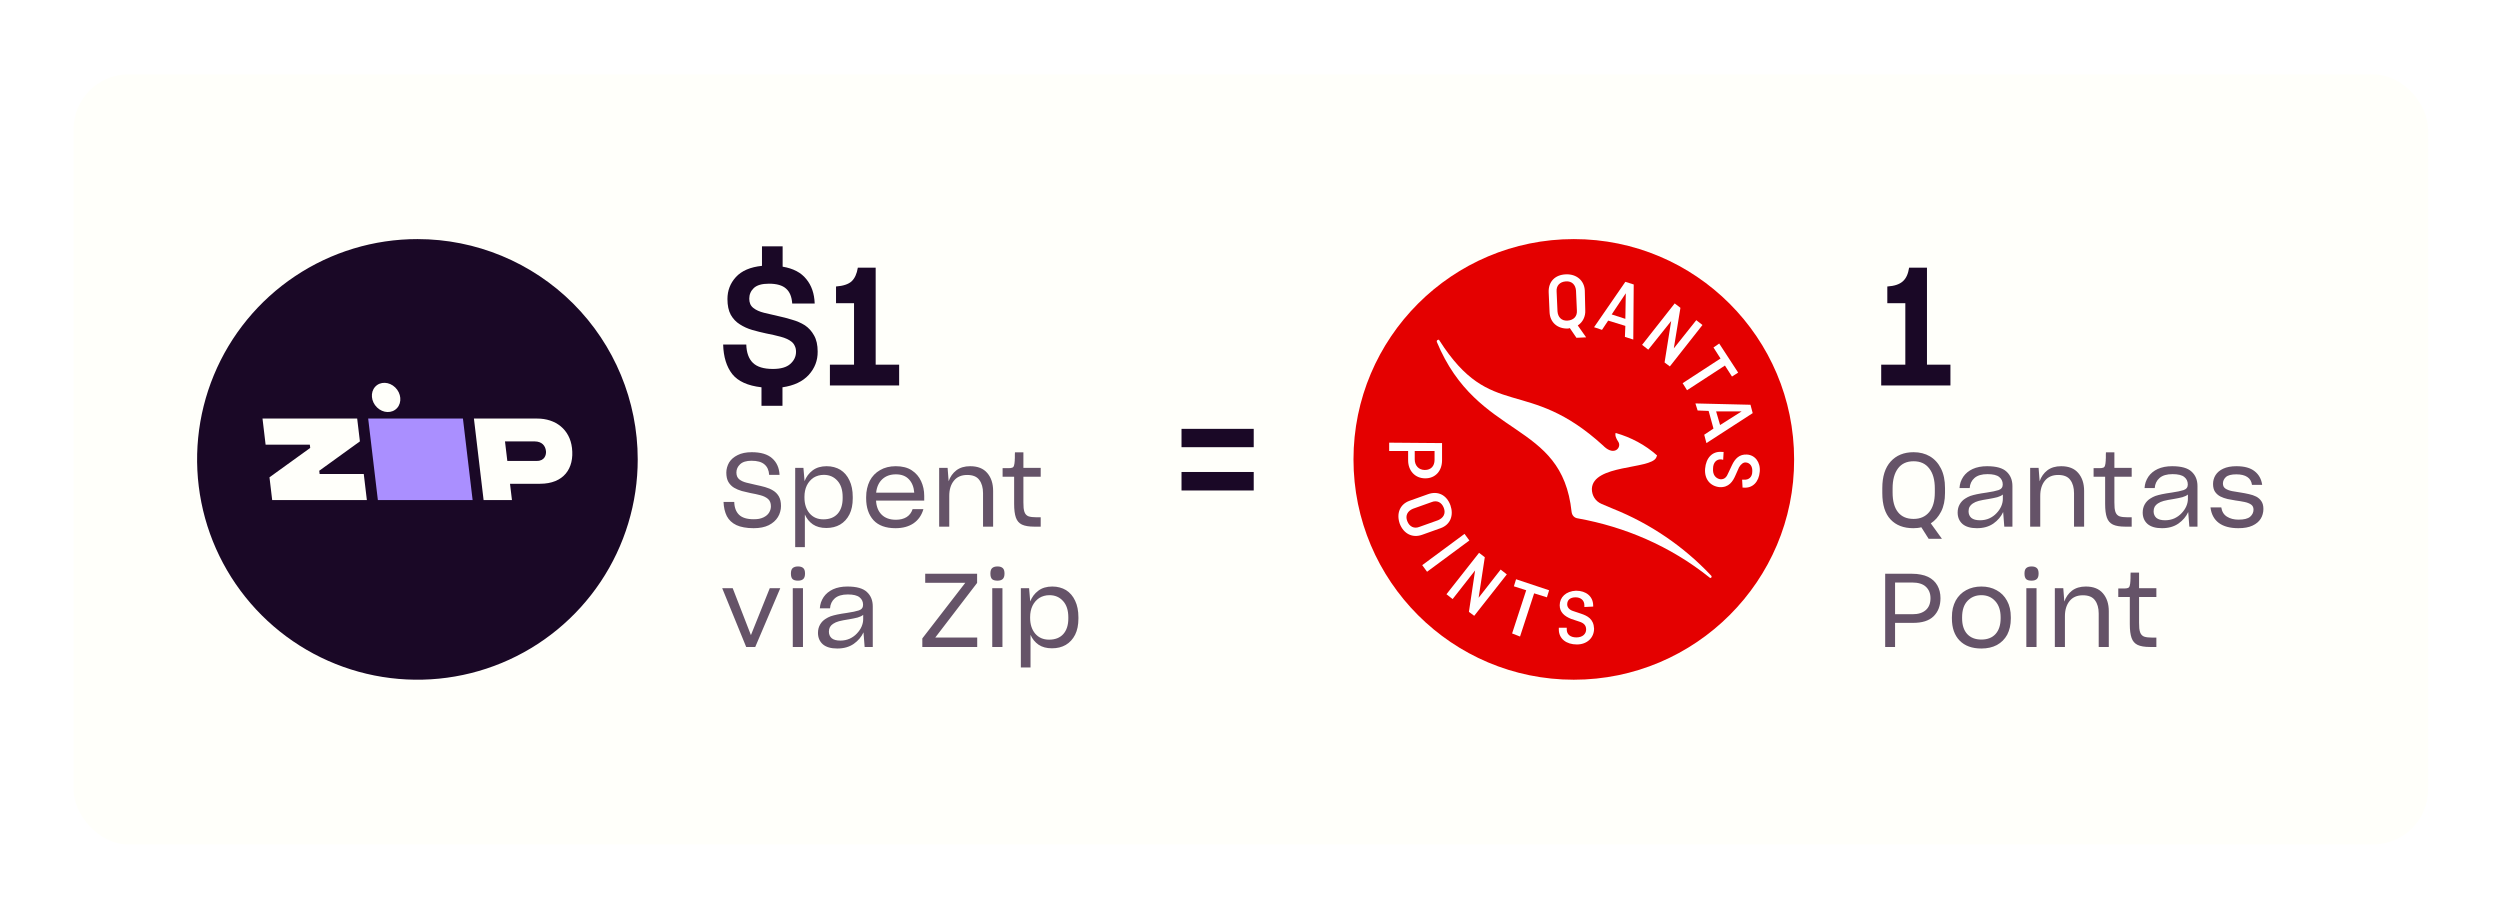 <svg width="374" height="137" viewBox="0 0 374 137" fill="none" xmlns="http://www.w3.org/2000/svg">
<g filter="url(#filter0_d_160_4147)">
<rect x="11" y="7" width="352.246" height="115.214" rx="8.24" fill="#FFFFFA"/>
<path d="M95.404 64.6C95.406 71.119 93.474 77.493 89.853 82.914C86.231 88.335 81.084 92.56 75.061 95.056C69.039 97.551 62.411 98.204 56.017 96.933C49.623 95.661 43.75 92.522 39.14 87.912C34.53 83.302 31.391 77.429 30.119 71.035C28.848 64.641 29.501 58.014 31.997 51.991C34.492 45.968 38.717 40.821 44.139 37.2C49.56 33.578 55.933 31.646 62.452 31.648C71.191 31.649 79.572 35.121 85.752 41.3C91.931 47.48 95.403 55.861 95.404 64.6Z" fill="#1A0826"/>
<path d="M40.315 67.284L40.719 70.692H54.883L54.42 66.789H47.816L47.758 66.305L53.841 61.911L53.434 58.496H39.271L39.734 62.399H46.349L46.408 62.887L40.315 67.284Z" fill="#FFFFFA"/>
<path d="M55.08 58.496L56.529 70.692H70.704L69.255 58.496H55.08Z" fill="#AA8FFF"/>
<path d="M85.568 62.887C85.241 60.145 83.158 58.484 80.328 58.496H70.899L72.347 70.691H76.588L76.298 68.252H80.787C84.32 68.252 85.937 65.976 85.568 62.887ZM80.329 64.834L75.895 64.839L75.547 61.912L80.007 61.916C81.056 61.928 81.592 62.539 81.678 63.375C81.732 63.912 81.494 64.833 80.329 64.833V64.834Z" fill="#FFFFFA"/>
<path d="M59.401 56.928C60.152 56.101 60.028 54.718 59.123 53.839C58.218 52.96 56.876 52.917 56.124 53.743C55.373 54.57 55.497 55.953 56.402 56.832C57.306 57.711 58.649 57.754 59.401 56.928Z" fill="#FFFFFA"/>
<path d="M117.058 56.587H113.918V53.819C111.875 53.588 110.416 52.929 109.543 51.841C108.686 50.737 108.233 49.262 108.183 47.417H111.644C111.677 48.636 112.007 49.551 112.633 50.16C113.259 50.77 114.256 51.075 115.624 51.075C116.794 51.075 117.659 50.828 118.219 50.334C118.796 49.823 119.085 49.213 119.085 48.504C119.085 48.175 119.027 47.895 118.912 47.664C118.813 47.417 118.656 47.202 118.442 47.021C118.03 46.691 117.478 46.436 116.786 46.255C116.11 46.074 115.385 45.909 114.61 45.76C113.918 45.612 113.226 45.439 112.534 45.241C111.858 45.044 111.24 44.763 110.68 44.401C110.12 44.055 109.667 43.577 109.32 42.967C108.991 42.357 108.826 41.575 108.826 40.619C108.826 39.35 109.246 38.254 110.087 37.331C110.944 36.392 112.246 35.831 113.992 35.65V32.733H117.082V35.774C118.664 36.038 119.843 36.656 120.617 37.628C121.408 38.584 121.828 39.803 121.878 41.286H118.516C118.45 40.281 118.145 39.539 117.601 39.062C117.058 38.567 116.201 38.32 115.031 38.32C113.976 38.32 113.218 38.542 112.756 38.987C112.312 39.416 112.089 39.943 112.089 40.569C112.089 40.866 112.138 41.13 112.237 41.36C112.336 41.591 112.493 41.789 112.707 41.954C113.103 42.267 113.63 42.506 114.289 42.67C114.948 42.835 115.657 43 116.415 43.165C117.107 43.313 117.799 43.495 118.491 43.709C119.2 43.907 119.843 44.187 120.419 44.549C120.98 44.928 121.433 45.431 121.779 46.057C122.142 46.683 122.323 47.491 122.323 48.48C122.339 49.798 121.894 50.96 120.988 51.965C120.082 52.954 118.771 53.572 117.058 53.819V56.587ZM134.512 53.547H124.154V50.432H127.763V41.237H125.069V38.74C126.14 38.658 126.915 38.402 127.392 37.974C127.87 37.529 128.183 36.845 128.332 35.922H131.001V50.432H134.512V53.547Z" fill="#1A0826"/>
<path d="M112.739 74.898C113.643 74.898 114.398 74.749 115.003 74.451C115.609 74.143 116.066 73.737 116.375 73.234C116.529 72.988 116.642 72.726 116.713 72.448C116.796 72.171 116.837 71.884 116.837 71.586C116.837 70.99 116.729 70.507 116.513 70.138C116.297 69.768 116.01 69.475 115.65 69.26C115.301 69.044 114.906 68.875 114.464 68.751C114.023 68.628 113.576 68.52 113.124 68.428C112.611 68.315 112.128 68.202 111.676 68.089C111.224 67.976 110.86 67.806 110.582 67.581C110.449 67.468 110.346 67.329 110.274 67.165C110.202 66.99 110.166 66.79 110.166 66.564C110.166 66.091 110.351 65.681 110.721 65.332C111.091 64.982 111.661 64.808 112.431 64.808C113.294 64.808 113.935 64.987 114.356 65.347C114.788 65.706 115.024 66.23 115.065 66.918H116.621C116.57 65.871 116.2 65.044 115.512 64.438C114.834 63.832 113.817 63.529 112.462 63.529C111.62 63.529 110.916 63.673 110.351 63.961C109.786 64.238 109.36 64.608 109.073 65.07C108.939 65.306 108.836 65.552 108.765 65.809C108.693 66.055 108.657 66.312 108.657 66.579C108.657 67.154 108.759 67.622 108.965 67.981C109.18 68.341 109.463 68.628 109.812 68.844C110.161 69.049 110.551 69.213 110.983 69.337C111.414 69.45 111.851 69.552 112.292 69.645C112.816 69.737 113.309 69.845 113.771 69.968C114.233 70.092 114.608 70.276 114.896 70.523C115.039 70.646 115.147 70.8 115.219 70.985C115.291 71.17 115.327 71.38 115.327 71.617C115.327 71.956 115.235 72.274 115.05 72.572C114.875 72.859 114.598 73.096 114.218 73.28C114.023 73.373 113.802 73.445 113.555 73.496C113.319 73.537 113.052 73.558 112.754 73.558C111.758 73.558 111.029 73.337 110.567 72.895C110.105 72.443 109.863 71.802 109.843 70.97H108.241C108.272 71.791 108.436 72.5 108.734 73.096C109.042 73.681 109.519 74.128 110.166 74.436C110.495 74.59 110.87 74.703 111.291 74.775C111.722 74.857 112.205 74.898 112.739 74.898ZM123.181 73.573C122.308 73.573 121.615 73.27 121.101 72.664C120.598 72.058 120.346 71.273 120.346 70.307V70.199C120.346 69.563 120.464 68.998 120.7 68.505C120.947 68.012 121.286 67.622 121.717 67.334C121.933 67.201 122.169 67.098 122.426 67.026C122.683 66.954 122.955 66.918 123.242 66.918C124.074 66.918 124.752 67.211 125.276 67.796C125.8 68.371 126.061 69.183 126.061 70.23V70.4C126.061 71.396 125.81 72.176 125.307 72.741C124.803 73.296 124.095 73.573 123.181 73.573ZM123.612 74.867C124.403 74.867 125.091 74.698 125.676 74.359C126.272 74.01 126.739 73.501 127.078 72.834C127.242 72.505 127.366 72.14 127.448 71.74C127.53 71.339 127.571 70.903 127.571 70.43V70.23C127.571 69.255 127.407 68.428 127.078 67.75C126.76 67.062 126.308 66.533 125.722 66.163C125.435 65.989 125.117 65.855 124.767 65.763C124.428 65.67 124.059 65.624 123.658 65.624C122.816 65.624 122.118 65.835 121.563 66.256C121.019 66.667 120.618 67.201 120.362 67.858L120.192 65.871H118.96V77.732H120.408V72.849C120.675 73.465 121.075 73.958 121.609 74.328C122.143 74.687 122.811 74.867 123.612 74.867ZM134.028 66.841C134.87 66.841 135.522 67.093 135.985 67.596C136.447 68.089 136.709 68.751 136.77 69.583H131.07C131.163 68.731 131.466 68.063 131.979 67.581C132.503 67.088 133.186 66.841 134.028 66.841ZM138.141 72.048H136.524C136.359 72.561 136.062 72.957 135.63 73.234C135.199 73.501 134.665 73.635 134.028 73.635C133.124 73.635 132.416 73.383 131.902 72.88C131.389 72.377 131.106 71.673 131.055 70.769H138.264V70.061C138.264 69.27 138.11 68.541 137.802 67.873C137.494 67.195 137.027 66.651 136.4 66.24C136.092 66.035 135.738 65.881 135.338 65.778C134.937 65.675 134.495 65.624 134.013 65.624C133.109 65.624 132.323 65.819 131.656 66.21C130.988 66.59 130.475 67.124 130.115 67.812C129.941 68.161 129.807 68.541 129.715 68.952C129.622 69.352 129.576 69.784 129.576 70.246V70.43C129.576 71.796 129.941 72.885 130.67 73.696C131.409 74.497 132.508 74.898 133.966 74.898C135.055 74.898 135.959 74.651 136.678 74.159C137.397 73.655 137.884 72.952 138.141 72.048ZM142.009 70.061C142.009 69.126 142.24 68.371 142.702 67.796C143.164 67.221 143.827 66.934 144.689 66.934C145.542 66.934 146.148 67.185 146.507 67.688C146.877 68.181 147.062 68.839 147.062 69.66V74.667H148.571V69.321C148.571 68.212 148.279 67.319 147.693 66.641C147.118 65.963 146.266 65.624 145.136 65.624C144.304 65.624 143.616 65.83 143.072 66.24C142.538 66.651 142.153 67.195 141.916 67.873L141.762 65.871H140.499V74.667H142.009V70.061ZM155.689 73.265H155.057C154.533 73.265 154.128 73.214 153.84 73.111C153.563 72.998 153.368 72.782 153.255 72.464C153.203 72.31 153.162 72.115 153.132 71.879C153.111 71.642 153.101 71.365 153.101 71.047V67.195H155.689V65.871H153.101V63.544H151.838C151.838 63.606 151.832 63.719 151.822 63.883C151.822 64.048 151.822 64.217 151.822 64.392C151.812 64.474 151.807 64.551 151.807 64.623C151.807 64.684 151.807 64.736 151.807 64.777C151.786 65.106 151.75 65.352 151.699 65.516C151.658 65.681 151.571 65.788 151.437 65.84C151.365 65.871 151.278 65.891 151.175 65.901C151.083 65.912 150.97 65.917 150.836 65.917H149.989V67.195H151.714V71.262C151.714 72.135 151.802 72.818 151.976 73.311C152.151 73.804 152.454 74.153 152.885 74.359C153.101 74.461 153.363 74.538 153.671 74.59C153.979 74.641 154.328 74.667 154.718 74.667H155.689V73.265ZM112.985 92.667L116.729 83.871H115.158L112.338 90.895L109.612 83.871H108.04L111.63 92.667H112.985ZM119.384 82.746C119.734 82.746 119.995 82.664 120.17 82.5C120.345 82.335 120.432 82.063 120.432 81.683C120.432 81.293 120.345 81.021 120.17 80.867C119.995 80.702 119.734 80.62 119.384 80.62C119.035 80.62 118.768 80.702 118.583 80.867C118.409 81.021 118.321 81.293 118.321 81.683C118.321 82.073 118.404 82.351 118.568 82.515C118.732 82.669 119.004 82.746 119.384 82.746ZM120.124 92.667V83.871H118.599V92.667H120.124ZM125.713 91.712C125.138 91.712 124.707 91.594 124.419 91.357C124.142 91.111 124.003 90.782 124.003 90.371C124.003 90.115 124.054 89.889 124.157 89.694C124.27 89.499 124.429 89.334 124.635 89.201C124.881 89.036 125.174 88.908 125.513 88.816C125.862 88.723 126.37 88.626 127.038 88.523C127.52 88.441 127.942 88.353 128.301 88.261C128.66 88.158 128.938 88.025 129.133 87.861V88.507C129.133 88.877 129.051 89.252 128.886 89.632C128.722 90.002 128.486 90.346 128.178 90.664C127.88 90.983 127.52 91.239 127.099 91.434C126.678 91.619 126.216 91.712 125.713 91.712ZM129.349 92.667H130.566V86.597C130.566 85.694 130.273 84.975 129.687 84.441C129.112 83.896 128.142 83.624 126.776 83.624C125.944 83.624 125.225 83.763 124.619 84.04C124.024 84.317 123.556 84.703 123.217 85.195C123.053 85.442 122.92 85.709 122.817 85.996C122.724 86.274 122.668 86.572 122.647 86.89H124.172C124.214 86.274 124.45 85.776 124.881 85.396C125.323 85.005 125.975 84.81 126.838 84.81C127.659 84.81 128.244 84.954 128.594 85.242C128.943 85.519 129.117 85.894 129.117 86.366C129.117 86.777 128.907 87.054 128.486 87.198C128.075 87.332 127.485 87.455 126.714 87.568C126.129 87.65 125.641 87.732 125.251 87.814C124.861 87.897 124.532 87.984 124.265 88.076C124.131 88.127 124.003 88.184 123.88 88.246C123.757 88.307 123.633 88.379 123.51 88.461C123.161 88.677 122.884 88.965 122.678 89.324C122.473 89.683 122.37 90.094 122.37 90.556C122.37 91.265 122.611 91.835 123.094 92.266C123.587 92.687 124.306 92.898 125.251 92.898C126.226 92.898 127.048 92.667 127.716 92.205C128.383 91.732 128.871 91.157 129.179 90.479L129.349 92.667ZM146.19 92.667V91.25H139.92L146.175 83.085V81.714H138.411V83.07H144.403L137.979 91.388V92.667H146.19ZM149.226 82.746C149.575 82.746 149.837 82.664 150.012 82.5C150.186 82.335 150.274 82.063 150.274 81.683C150.274 81.293 150.186 81.021 150.012 80.867C149.837 80.702 149.575 80.62 149.226 80.62C148.877 80.62 148.61 80.702 148.425 80.867C148.251 81.021 148.163 81.293 148.163 81.683C148.163 82.073 148.245 82.351 148.41 82.515C148.574 82.669 148.846 82.746 149.226 82.746ZM149.966 92.667V83.871H148.441V92.667H149.966ZM156.94 91.573C156.067 91.573 155.374 91.27 154.86 90.664C154.357 90.058 154.106 89.273 154.106 88.307V88.199C154.106 87.563 154.224 86.998 154.46 86.505C154.706 86.012 155.045 85.622 155.477 85.334C155.692 85.201 155.929 85.098 156.185 85.026C156.442 84.954 156.714 84.918 157.002 84.918C157.834 84.918 158.511 85.211 159.035 85.796C159.559 86.371 159.821 87.183 159.821 88.23V88.4C159.821 89.396 159.569 90.176 159.066 90.741C158.563 91.296 157.854 91.573 156.94 91.573ZM157.371 92.867C158.162 92.867 158.85 92.698 159.436 92.359C160.031 92.01 160.499 91.501 160.838 90.834C161.002 90.505 161.125 90.14 161.207 89.74C161.289 89.339 161.331 88.903 161.331 88.43V88.23C161.331 87.255 161.166 86.428 160.838 85.75C160.519 85.062 160.067 84.533 159.482 84.163C159.194 83.989 158.876 83.855 158.527 83.763C158.188 83.67 157.818 83.624 157.418 83.624C156.576 83.624 155.877 83.835 155.323 84.256C154.778 84.667 154.378 85.201 154.121 85.858L153.952 83.871H152.719V95.732H154.167V90.849C154.434 91.465 154.835 91.958 155.369 92.328C155.903 92.687 156.57 92.867 157.371 92.867Z" fill="#655368"/>
<path d="M187.557 62.78V60.036H176.755V62.78H187.557ZM187.557 69.256V66.488H176.755V69.256H187.557Z" fill="#1A0826"/>
<path d="M235.441 97.566C217.248 97.566 202.482 82.8 202.482 64.607C202.482 46.413 217.248 31.648 235.441 31.648C253.635 31.648 268.4 46.413 268.4 64.607C268.466 82.734 253.635 97.566 235.441 97.566Z" fill="#E40000"/>
<path d="M237.154 42.26C237.22 43.249 236.758 44.106 236.033 44.567L237.286 46.347L235.836 46.413L234.847 44.963C234.781 44.963 234.715 45.029 234.583 45.029C233.001 45.095 231.881 44.106 231.815 42.59L231.683 39.623C231.617 38.041 232.606 36.987 234.254 36.921C235.836 36.855 237.022 37.844 237.088 39.36L237.154 42.26ZM233.001 42.458C233.067 43.315 233.594 43.908 234.517 43.842C235.44 43.776 235.967 43.183 235.902 42.326L235.77 39.36C235.704 38.503 235.176 37.91 234.254 37.975C233.331 38.041 232.803 38.635 232.869 39.492L233.001 42.458Z" fill="white"/>
<path d="M238.472 44.831L243.152 38.041L244.405 38.437L244.339 46.677L243.086 46.281L243.152 44.633L240.582 43.842L239.659 45.227L238.472 44.831ZM241.109 42.919L243.152 43.579L243.218 39.755L241.109 42.919Z" fill="white"/>
<path d="M249.81 50.698L249.019 50.104L250.008 43.908L246.58 48.193L245.657 47.468L250.535 41.271L251.392 41.931L250.403 47.995L253.765 43.776L254.688 44.501L249.81 50.698Z" fill="white"/>
<path d="M257.193 47.27L260.027 51.621L259.104 52.214L258.05 50.566L252.381 54.257L251.722 53.203L257.391 49.511L256.336 47.863L257.193 47.27Z" fill="white"/>
<path d="M253.633 56.234L261.873 56.432L262.203 57.685L255.281 62.167L254.952 60.915L256.336 59.992L255.611 57.355L253.963 57.289L253.633 56.234ZM256.731 57.421L257.325 59.465L260.555 57.421H256.731Z" fill="white"/>
<path d="M260.621 67.639H260.885C261.61 67.704 262.138 67.243 262.138 66.452C262.203 65.661 261.808 65.134 261.215 65.068C260.819 65.002 260.424 65.331 260.16 65.793L259.633 66.979C259.237 67.902 258.644 68.825 257.26 68.759C255.875 68.627 254.952 67.573 255.084 65.991C255.216 64.409 256.139 63.354 257.589 63.486H257.853L257.787 64.672L257.523 64.606C256.798 64.54 256.271 65.068 256.271 65.991C256.205 66.913 256.666 67.441 257.325 67.573C257.985 67.639 258.314 67.243 258.578 66.584L259.105 65.463C259.567 64.475 260.226 63.815 261.346 63.881C262.533 63.947 263.39 65.002 263.258 66.452C263.126 67.968 262.203 68.957 260.819 68.825H260.687L260.621 67.639Z" fill="white"/>
<path d="M215.73 62.167V64.738C215.73 66.32 214.742 67.441 213.226 67.441C211.644 67.441 210.655 66.254 210.655 64.738V63.354H207.82V62.102L215.73 62.167ZM214.61 63.354H211.644V64.606C211.644 65.529 212.237 66.189 213.16 66.189C214.083 66.189 214.61 65.595 214.61 64.672V63.354Z" fill="white"/>
<path d="M212.764 75.879C211.314 76.406 209.996 75.747 209.403 74.231C208.875 72.715 209.403 71.33 210.853 70.803L213.621 69.814C215.071 69.287 216.39 69.88 216.983 71.462C217.51 72.978 216.983 74.362 215.533 74.89L212.764 75.879ZM211.38 71.989C210.589 72.319 210.194 72.978 210.523 73.835C210.853 74.692 211.578 75.022 212.369 74.692L215.137 73.703C215.928 73.374 216.324 72.715 215.994 71.858C215.665 71.001 214.94 70.671 214.149 71.001L211.38 71.989Z" fill="white"/>
<path d="M213.489 81.415L212.764 80.427L219.092 75.747L219.817 76.735L213.489 81.415Z" fill="white"/>
<path d="M220.542 88.007L219.751 87.414L220.674 81.218L217.312 85.502L216.39 84.777L221.268 78.581L222.125 79.24L221.202 85.305L224.498 81.086L225.42 81.811L220.542 88.007Z" fill="white"/>
<path d="M226.804 82.536L231.748 84.184L231.418 85.239L229.507 84.645L227.397 91.106L226.211 90.644L228.32 84.184L226.475 83.591L226.804 82.536Z" fill="white"/>
<path d="M237.022 86.689V86.425C237.022 85.7 236.495 85.239 235.704 85.239C234.913 85.239 234.452 85.634 234.452 86.293C234.452 86.689 234.715 87.085 235.309 87.282L236.495 87.678C237.484 88.007 238.407 88.469 238.473 89.919C238.473 91.303 237.418 92.292 235.902 92.292C234.32 92.292 233.199 91.435 233.199 90.051V89.787H234.386V90.051C234.386 90.776 234.913 91.237 235.836 91.237C236.759 91.237 237.286 90.71 237.286 90.051C237.286 89.392 236.891 89.062 236.231 88.864L235.045 88.469C234.056 88.073 233.331 87.48 233.331 86.425C233.331 85.239 234.254 84.316 235.77 84.25C237.286 84.25 238.341 85.107 238.341 86.491V86.623L237.022 86.689Z" fill="white"/>
<path d="M255.742 82.272C255.808 82.338 255.808 82.338 255.874 82.338C255.94 82.338 256.006 82.338 256.006 82.272C256.072 82.207 256.072 82.075 256.006 82.009C251.919 77.658 246.909 74.23 241.306 71.989C239.592 71.264 239.592 71.264 239.592 71.264C238.669 70.869 238.142 70.012 238.142 69.023C238.274 65.332 246.909 66.123 247.766 64.343C247.898 64.013 247.898 64.013 247.898 64.013C246.118 62.431 244.009 61.31 241.702 60.651C241.636 60.783 241.57 61.179 242.097 61.97C242.625 62.761 241.57 64.145 239.988 62.695C239.856 62.563 239.856 62.563 239.856 62.563C228.386 52.082 223.113 59.003 215.334 46.809C215.269 46.677 215.203 46.677 215.071 46.743C214.939 46.809 214.939 46.874 214.939 47.006C221.069 61.772 233.66 58.674 235.11 72.451C235.176 72.978 235.505 73.374 236.099 73.439C243.02 74.692 249.81 77.526 255.742 82.272Z" fill="white"/>
<path d="M291.785 53.547V50.432H288.275V35.922H285.605C285.309 37.776 284.468 38.592 282.342 38.74V41.237H285.037V50.432H281.428V53.547H291.785Z" fill="#1A0826"/>
<path d="M290.512 76.485L288.848 74.174C289.485 73.763 289.998 73.178 290.388 72.418C290.779 71.658 290.974 70.728 290.974 69.629V68.89C290.974 67.74 290.773 66.769 290.373 65.978C289.972 65.177 289.418 64.566 288.709 64.145C288.36 63.94 287.98 63.786 287.569 63.683C287.169 63.58 286.737 63.529 286.275 63.529C284.827 63.529 283.682 63.996 282.84 64.931C282.008 65.855 281.592 67.175 281.592 68.89V69.629C281.592 71.396 282.003 72.716 282.825 73.588C283.646 74.461 284.781 74.898 286.229 74.898C286.434 74.898 286.635 74.888 286.83 74.867C287.035 74.847 287.235 74.811 287.431 74.759L288.524 76.485H290.512ZM286.275 73.511C285.248 73.511 284.468 73.172 283.934 72.495C283.4 71.817 283.133 70.841 283.133 69.568V68.936C283.133 67.673 283.4 66.682 283.934 65.963C284.468 65.244 285.248 64.885 286.275 64.885C287.292 64.885 288.072 65.244 288.617 65.963C289.171 66.672 289.449 67.668 289.449 68.952V69.568C289.449 70.841 289.166 71.817 288.601 72.495C288.036 73.172 287.261 73.511 286.275 73.511ZM296.207 73.712C295.631 73.712 295.2 73.594 294.913 73.357C294.635 73.111 294.497 72.782 294.497 72.371C294.497 72.115 294.548 71.889 294.651 71.694C294.764 71.499 294.923 71.334 295.128 71.201C295.375 71.036 295.667 70.908 296.006 70.816C296.355 70.723 296.864 70.626 297.531 70.523C298.014 70.441 298.435 70.353 298.795 70.261C299.154 70.158 299.431 70.025 299.626 69.861V70.507C299.626 70.877 299.544 71.252 299.38 71.632C299.216 72.002 298.979 72.346 298.671 72.664C298.373 72.983 298.014 73.239 297.593 73.434C297.172 73.619 296.71 73.712 296.207 73.712ZM299.842 74.667H301.059V68.597C301.059 67.694 300.766 66.975 300.181 66.441C299.606 65.896 298.635 65.624 297.269 65.624C296.438 65.624 295.719 65.763 295.113 66.04C294.517 66.317 294.05 66.703 293.711 67.195C293.547 67.442 293.413 67.709 293.31 67.996C293.218 68.274 293.161 68.572 293.141 68.89H294.666C294.707 68.274 294.943 67.776 295.375 67.396C295.816 67.005 296.468 66.81 297.331 66.81C298.153 66.81 298.738 66.954 299.087 67.242C299.436 67.519 299.611 67.894 299.611 68.366C299.611 68.777 299.4 69.054 298.979 69.198C298.569 69.332 297.978 69.455 297.208 69.568C296.622 69.65 296.135 69.732 295.744 69.814C295.354 69.896 295.025 69.984 294.758 70.076C294.625 70.127 294.497 70.184 294.373 70.246C294.25 70.307 294.127 70.379 294.004 70.461C293.654 70.677 293.377 70.965 293.172 71.324C292.966 71.683 292.864 72.094 292.864 72.556C292.864 73.265 293.105 73.835 293.588 74.266C294.081 74.687 294.8 74.898 295.744 74.898C296.72 74.898 297.542 74.667 298.209 74.205C298.877 73.732 299.365 73.157 299.673 72.479L299.842 74.667ZM305.221 70.061C305.221 69.126 305.452 68.371 305.914 67.796C306.377 67.221 307.039 66.934 307.902 66.934C308.754 66.934 309.36 67.185 309.719 67.688C310.089 68.181 310.274 68.839 310.274 69.66V74.667H311.784V69.321C311.784 68.212 311.491 67.319 310.906 66.641C310.331 65.963 309.478 65.624 308.348 65.624C307.517 65.624 306.828 65.829 306.284 66.24C305.75 66.651 305.365 67.195 305.129 67.873L304.975 65.871H303.712V74.667H305.221V70.061ZM318.901 73.265H318.27C317.746 73.265 317.34 73.214 317.053 73.111C316.775 72.998 316.58 72.782 316.467 72.464C316.416 72.31 316.375 72.115 316.344 71.879C316.323 71.642 316.313 71.365 316.313 71.047V67.195H318.901V65.871H316.313V63.544H315.05C315.05 63.606 315.045 63.719 315.034 63.883C315.034 64.048 315.034 64.217 315.034 64.392C315.024 64.474 315.019 64.551 315.019 64.623C315.019 64.684 315.019 64.736 315.019 64.777C314.999 65.106 314.963 65.352 314.911 65.516C314.87 65.681 314.783 65.788 314.649 65.84C314.577 65.871 314.49 65.891 314.387 65.901C314.295 65.912 314.182 65.917 314.049 65.917H313.201V67.195H314.927V71.262C314.927 72.135 315.014 72.818 315.189 73.311C315.363 73.804 315.666 74.153 316.097 74.359C316.313 74.461 316.575 74.538 316.883 74.59C317.191 74.641 317.54 74.667 317.931 74.667H318.901V73.265ZM323.891 73.712C323.316 73.712 322.884 73.594 322.597 73.357C322.32 73.111 322.181 72.782 322.181 72.371C322.181 72.115 322.232 71.889 322.335 71.694C322.448 71.499 322.607 71.334 322.812 71.201C323.059 71.036 323.352 70.908 323.691 70.816C324.04 70.723 324.548 70.626 325.216 70.523C325.698 70.441 326.119 70.353 326.479 70.261C326.838 70.158 327.116 70.025 327.311 69.861V70.507C327.311 70.877 327.229 71.252 327.064 71.632C326.9 72.002 326.664 72.346 326.356 72.664C326.058 72.983 325.698 73.239 325.277 73.434C324.856 73.619 324.394 73.712 323.891 73.712ZM327.526 74.667H328.743V68.597C328.743 67.694 328.451 66.975 327.865 66.441C327.29 65.896 326.32 65.624 324.954 65.624C324.122 65.624 323.403 65.763 322.797 66.04C322.201 66.317 321.734 66.703 321.395 67.195C321.231 67.442 321.097 67.709 320.995 67.996C320.902 68.274 320.846 68.572 320.825 68.89H322.35C322.391 68.274 322.628 67.776 323.059 67.396C323.501 67.005 324.153 66.81 325.015 66.81C325.837 66.81 326.422 66.954 326.772 67.242C327.121 67.519 327.295 67.894 327.295 68.366C327.295 68.777 327.085 69.054 326.664 69.198C326.253 69.332 325.662 69.455 324.892 69.568C324.307 69.65 323.819 69.732 323.429 69.814C323.038 69.896 322.71 69.984 322.443 70.076C322.309 70.127 322.181 70.184 322.058 70.246C321.934 70.307 321.811 70.379 321.688 70.461C321.339 70.677 321.061 70.965 320.856 71.324C320.651 71.683 320.548 72.094 320.548 72.556C320.548 73.265 320.789 73.835 321.272 74.266C321.765 74.687 322.484 74.898 323.429 74.898C324.404 74.898 325.226 74.667 325.893 74.205C326.561 73.732 327.049 73.157 327.357 72.479L327.526 74.667ZM334.862 74.898C335.724 74.898 336.428 74.769 336.972 74.513C337.527 74.256 337.937 73.912 338.204 73.481C338.338 73.265 338.436 73.039 338.497 72.803C338.569 72.556 338.605 72.3 338.605 72.033C338.605 71.55 338.507 71.165 338.312 70.877C338.117 70.579 337.855 70.343 337.527 70.169C337.198 70.004 336.833 69.881 336.433 69.799C336.032 69.706 335.632 69.629 335.231 69.568C334.769 69.496 334.333 69.424 333.922 69.352C333.521 69.27 333.193 69.147 332.936 68.982C332.803 68.89 332.705 68.782 332.643 68.659C332.582 68.525 332.551 68.376 332.551 68.212C332.551 67.853 332.695 67.534 332.982 67.257C333.28 66.98 333.804 66.841 334.554 66.841C335.262 66.841 335.812 66.975 336.202 67.242C336.592 67.498 336.823 67.889 336.895 68.412H338.42C338.307 67.56 337.932 66.882 337.296 66.379C336.669 65.876 335.76 65.624 334.569 65.624C333.778 65.624 333.121 65.747 332.597 65.994C332.084 66.23 331.698 66.554 331.442 66.964C331.318 67.159 331.226 67.37 331.164 67.596C331.103 67.812 331.072 68.043 331.072 68.289C331.072 68.762 331.17 69.147 331.365 69.445C331.57 69.742 331.837 69.979 332.166 70.153C332.494 70.317 332.859 70.446 333.26 70.538C333.66 70.621 334.061 70.692 334.461 70.754C334.923 70.816 335.355 70.888 335.755 70.97C336.166 71.052 336.5 71.18 336.756 71.355C336.88 71.437 336.972 71.545 337.034 71.678C337.095 71.802 337.126 71.95 337.126 72.125C337.126 72.536 336.957 72.89 336.618 73.188C336.279 73.475 335.704 73.619 334.892 73.619C334.204 73.619 333.624 73.47 333.152 73.172C332.679 72.875 332.397 72.413 332.304 71.786H330.687C330.81 72.803 331.226 73.578 331.935 74.112C332.643 74.636 333.619 74.898 334.862 74.898ZM286.044 83.023C286.979 83.023 287.672 83.239 288.124 83.67C288.576 84.102 288.802 84.666 288.802 85.365C288.802 86.145 288.565 86.741 288.093 87.152C287.631 87.563 286.974 87.768 286.121 87.768H283.502V83.023H286.044ZM286.137 89.062C287.544 89.072 288.586 88.744 289.264 88.076C289.952 87.398 290.296 86.495 290.296 85.365C290.296 84.646 290.142 84.014 289.834 83.47C289.526 82.915 289.058 82.484 288.432 82.176C288.114 82.022 287.754 81.909 287.354 81.837C286.963 81.755 286.527 81.714 286.044 81.714H282.023V92.667H283.502V89.062H286.137ZM296.412 92.898C297.305 92.898 298.081 92.723 298.738 92.374C299.395 92.015 299.909 91.501 300.279 90.834C300.453 90.495 300.587 90.125 300.679 89.725C300.772 89.324 300.818 88.888 300.818 88.415V88.215C300.818 87.249 300.628 86.428 300.248 85.75C299.878 85.062 299.359 84.538 298.692 84.179C298.363 83.994 298.009 83.855 297.629 83.763C297.249 83.67 296.843 83.624 296.412 83.624C295.57 83.624 294.815 83.804 294.147 84.163C293.48 84.523 292.956 85.041 292.576 85.719C292.391 86.068 292.248 86.448 292.145 86.859C292.052 87.27 292.006 87.722 292.006 88.215V88.415C292.006 89.822 292.391 90.921 293.162 91.712C293.932 92.502 295.015 92.898 296.412 92.898ZM296.412 91.558C295.508 91.558 294.8 91.28 294.286 90.726C293.783 90.161 293.531 89.38 293.531 88.384V88.215C293.531 87.157 293.798 86.346 294.332 85.781C294.877 85.206 295.57 84.918 296.412 84.918C297.264 84.918 297.958 85.216 298.492 85.812C299.026 86.397 299.293 87.198 299.293 88.215V88.384C299.293 89.38 299.041 90.161 298.538 90.726C298.035 91.28 297.326 91.558 296.412 91.558ZM303.926 82.746C304.275 82.746 304.537 82.664 304.712 82.5C304.887 82.335 304.974 82.063 304.974 81.683C304.974 81.293 304.887 81.021 304.712 80.867C304.537 80.702 304.275 80.62 303.926 80.62C303.577 80.62 303.31 80.702 303.125 80.867C302.951 81.021 302.863 81.293 302.863 81.683C302.863 82.073 302.945 82.351 303.11 82.515C303.274 82.669 303.546 82.746 303.926 82.746ZM304.666 92.667V83.871H303.141V92.667H304.666ZM308.913 88.061C308.913 87.126 309.144 86.371 309.606 85.796C310.069 85.221 310.731 84.934 311.594 84.934C312.446 84.934 313.052 85.185 313.411 85.688C313.781 86.181 313.966 86.839 313.966 87.66V92.667H315.476V87.321C315.476 86.212 315.183 85.319 314.598 84.641C314.023 83.963 313.17 83.624 312.04 83.624C311.209 83.624 310.52 83.829 309.976 84.24C309.442 84.651 309.057 85.195 308.821 85.873L308.667 83.871H307.404V92.667H308.913V88.061ZM322.593 91.265H321.961C321.438 91.265 321.032 91.214 320.745 91.111C320.467 90.998 320.272 90.782 320.159 90.464C320.108 90.31 320.067 90.115 320.036 89.879C320.015 89.642 320.005 89.365 320.005 89.047V85.195H322.593V83.871H320.005V81.544H318.742C318.742 81.606 318.737 81.719 318.726 81.883C318.726 82.048 318.726 82.217 318.726 82.392C318.716 82.474 318.711 82.551 318.711 82.623C318.711 82.684 318.711 82.736 318.711 82.777C318.691 83.106 318.655 83.352 318.603 83.516C318.562 83.681 318.475 83.788 318.341 83.84C318.269 83.871 318.182 83.891 318.079 83.901C317.987 83.912 317.874 83.917 317.741 83.917H316.893V85.195H318.619V89.262C318.619 90.135 318.706 90.818 318.881 91.311C319.055 91.804 319.358 92.153 319.789 92.359C320.005 92.461 320.267 92.538 320.575 92.59C320.883 92.641 321.232 92.667 321.623 92.667H322.593V91.265Z" fill="#655368"/>
</g>
<defs>
<filter id="filter0_d_160_4147" x="0.7" y="0.82" width="372.845" height="135.813" filterUnits="userSpaceOnUse" color-interpolation-filters="sRGB">
<feFlood flood-opacity="0" result="BackgroundImageFix"/>
<feColorMatrix in="SourceAlpha" type="matrix" values="0 0 0 0 0 0 0 0 0 0 0 0 0 0 0 0 0 0 127 0" result="hardAlpha"/>
<feOffset dy="4.12"/>
<feGaussianBlur stdDeviation="5.15"/>
<feColorMatrix type="matrix" values="0 0 0 0 0 0 0 0 0 0 0 0 0 0 0 0 0 0 0.1 0"/>
<feBlend mode="normal" in2="BackgroundImageFix" result="effect1_dropShadow_160_4147"/>
<feBlend mode="normal" in="SourceGraphic" in2="effect1_dropShadow_160_4147" result="shape"/>
</filter>
</defs>
</svg>
